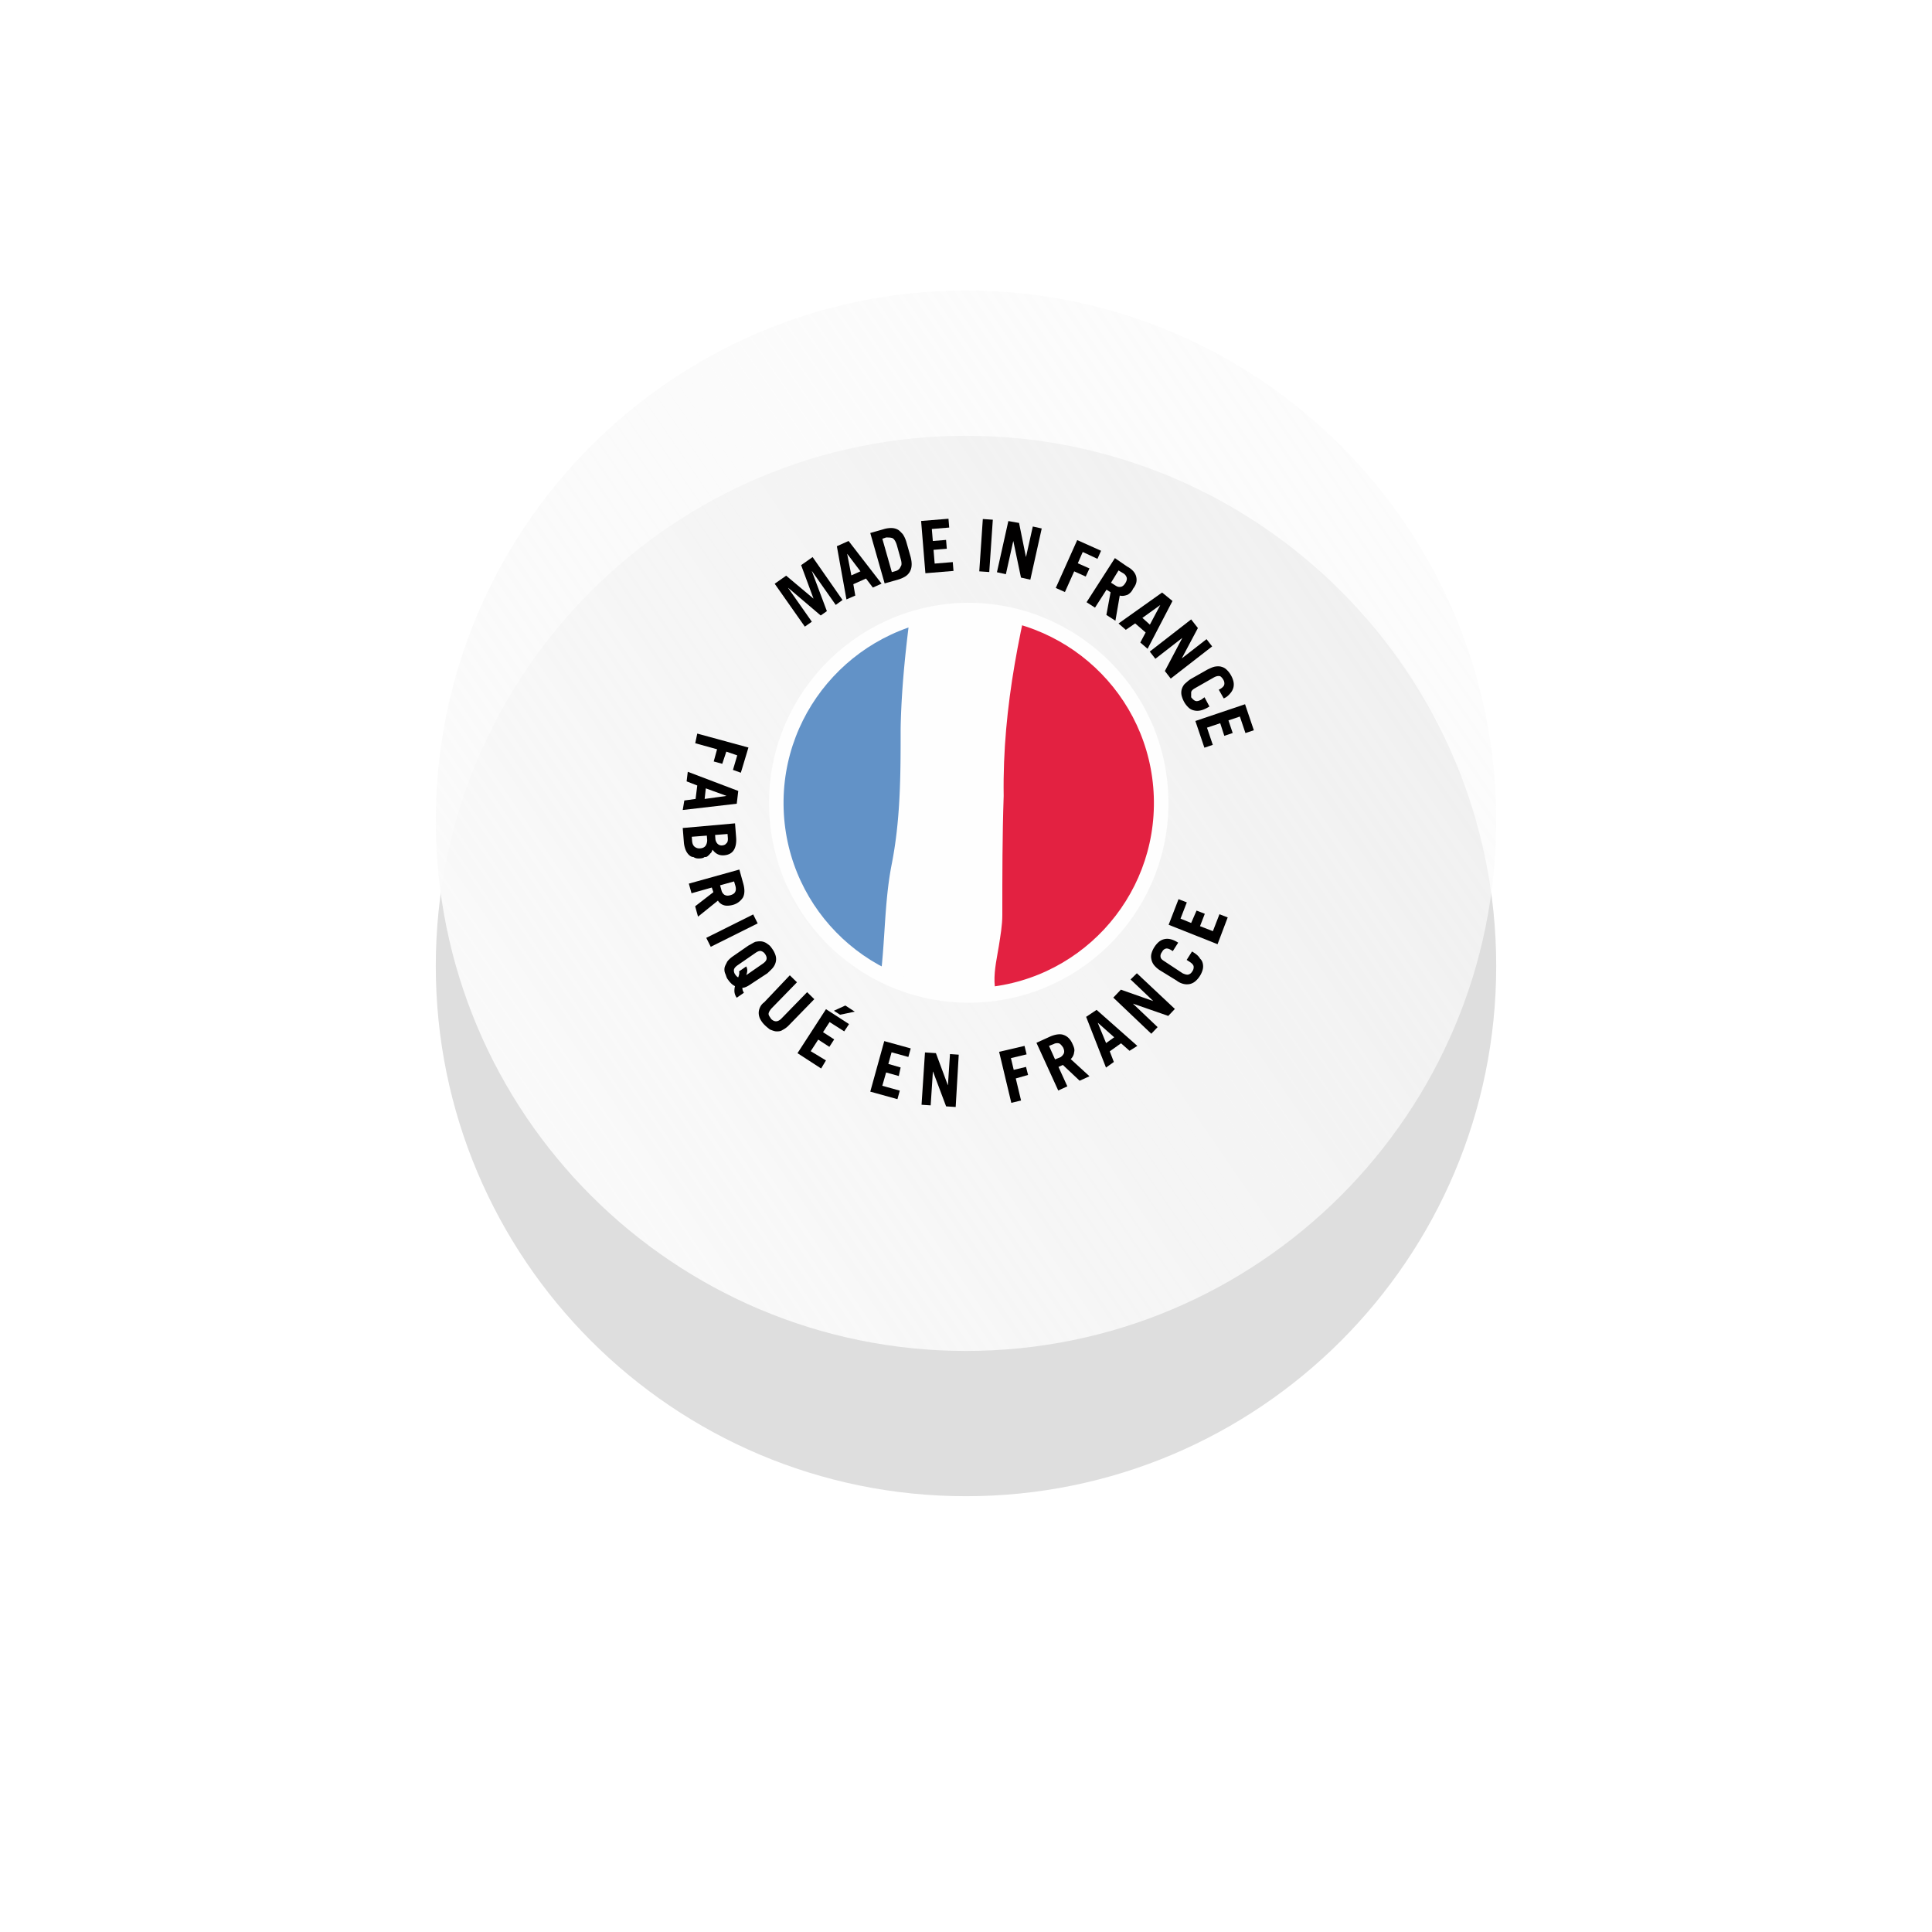 <svg xmlns="http://www.w3.org/2000/svg" width="133" height="133" viewBox="0 0 133 133"><defs><mask id="u1ovb" width="2" height="2" x="-1" y="-1"><path fill="#fff" d="M30 20h73v73H30z"/><path d="M66.5 93C86.658 93 103 76.658 103 56.5S86.658 20 66.5 20 30 36.342 30 56.5 46.342 93 66.5 93z"/></mask><filter id="u1ova" width="153" height="163" x="-10" y="-20" filterUnits="userSpaceOnUse"><feOffset dy="10" in="SourceGraphic" result="FeOffset1025Out"/><feGaussianBlur in="FeOffset1025Out" result="FeGaussianBlur1026Out" stdDeviation="12 12"/></filter><linearGradient id="u1ovc" x1="102.48" x2="31.98" y1="29.85" y2="78.32" gradientUnits="userSpaceOnUse"><stop offset="0" stop-color="#fafafa" stop-opacity=".6"/><stop offset="1" stop-color="#fafafa"/></linearGradient><clipPath id="u1ovd"><path d="M66.226 42c-7.312.294-13.032 6.428-12.778 13.741.255 7.311 6.39 13.033 13.703 12.777 7.312-.256 13.034-6.39 12.777-13.703C79.68 47.661 73.8 42 66.698 42h-.472"/></clipPath><clipPath id="u1ove"><path d="M66.226 42c-7.312.294-13.032 6.428-12.778 13.741.255 7.311 6.39 13.033 13.703 12.777 7.312-.256 13.034-6.39 12.777-13.703C79.68 47.661 73.8 42 66.698 42h-.472"/></clipPath></defs><g><g><g><g filter="url(#u1ova)"><path fill="none" d="M66.5 93C86.658 93 103 76.658 103 56.5S86.658 20 66.5 20 30 36.342 30 56.5 46.342 93 66.5 93z" mask="url(&quot;#u1ovb&quot;)"/><path fill-opacity=".13" d="M66.5 93C86.658 93 103 76.658 103 56.5S86.658 20 66.5 20 30 36.342 30 56.5 46.342 93 66.5 93z"/></g><path fill="url(#u1ovc)" d="M66.5 93C86.658 93 103 76.658 103 56.5S86.658 20 66.5 20 30 36.342 30 56.5 46.342 93 66.5 93z"/></g><g><g><g><path fill="#fefefe" d="M53.448 55.74c.255 7.312 6.39 13.033 13.702 12.778 7.313-.256 13.033-6.39 12.778-13.703-.255-7.312-6.39-13.033-13.702-12.815-7.313.293-13.033 6.428-12.778 13.74"/></g><g><g><g/><g clip-path="url(#u1ovd)"><path fill="#e32141" d="M79.053 44.927c-.42-2.272-1.696-5.365-3.569-6.822-.289-.224-.669-.399-1.047-.368l.067-.257c.441-1.709-2.222-2.339-2.662-.635-1.555 6.021-2.842 11.698-2.748 17.942C69 57.512 69 60.253 69 63c0 .685-.126 1.397-.236 2.105-.219 1.402-.887 3.761.905 4.464.794.311 1.772.058 1.98-.887l.005-.027c4.591-2.863 7.991-7.948 8.466-13.432.287-3.318-.462-7.03-1.067-10.296"/></g></g><g><g/><g clip-path="url(#u1ove)"><path fill="#6292c7" d="M63.32 34.625c-.32-.546-1.018-.723-1.567-.574-2.753.74-4.753 3.2-6.339 5.32-2.168 2.87-4.293 6.31-4.893 9.92-.372 2.237-.028 4.447.3 6.709.285 1.892.37 3.945.913 5.837.701 2.443 2.53 5.99 5.203 6.78.235.07.464.04.68-.028-.323 1.694 2.3 2.31 2.667.599.716-3.188.475-6.4 1.08-9.584.636-3.167.636-6.258.636-9.471.075-3.705.56-7.22 1.067-10.873.19-1.368.933-3.34.252-4.635M54.515 61c.045 0 .08-.087.12-.14-.022.252-.039.504-.053.756a14.772 14.772 0 0 1-.15-.53c.026-.025.058-.086.083-.086"/></g></g></g><g><path fill="none" stroke="#fefefe" stroke-miterlimit="20" d="M53.448 55.74c.255 7.312 6.39 13.033 13.702 12.778 7.313-.256 13.033-6.39 12.778-13.703-.255-7.312-6.39-13.033-13.702-12.815-7.313.293-13.033 6.428-12.778 13.74z"/></g><g><path fill="#010000" d="M55.405 43.138l-2.075-2.953.79-.555L56 41.209v-.006l-.85-2.298.79-.555L58 41.304l-.467.339L55.9 39.32l-.009.005 1.032 2.746-.425.299-2.235-1.9-.008.005 1.632 2.324z"/></g><g><path fill="#010000" d="M58.27 41.263l-.66-3.66.807-.363 2.271 2.938-.601.27-.471-.621-.872.39.134.783zm.338-1.653l.625-.28-.903-1.196-.009.004z"/></g><g><g><path fill="#010000" d="M59.91 36.692l.923-.263c.167-.054.364-.08.523-.079.16.001.305.036.435.102.129.067.209.169.344.305.1.136.184.313.252.528l.304 1.068c.056.22.077.415.064.582a.98.98 0 0 1-.131.441.963.963 0 0 1-.316.316 2.055 2.055 0 0 1-.486.208l-.923.263zm1.485 2.696l.231-.066c.183-.052.31-.143.374-.322.081-.08.08-.275 0-.535l-.254-.913c-.071-.247-.166-.412-.285-.494C61.343 37 61.179 37 61 37l-.259.089z"/></g><g><path fill="#010000" d="M63.705 39.462l-.295-3.598 1.884-.154.05.607-1.197.099.069.827.912-.075.05.608-.912.075.077.946 1.246-.102.05.608z"/></g><g><path fill="#010000" d="M67.414 39.332l.244-3.602.688.047-.245 3.602z"/></g><g><path fill="#010000" d="M72.68 40.475l1.476-3.295 1.642.735-.249.557L74.536 38l-.339.777.803.355-.258.557-.794-.356-.638 1.424z"/></g><g><path fill="#010000" d="M68.63 39.393l.785-3.523.737.13.472 2.331.009.001.466-2.087.614.136-.784 3.524-.644-.144-.524-2.503-.009-.003-.507 2.275z"/></g><g><path fill="#010000" d="M76.164 42.332l.289-1.561-.278-.179-.794 1.238-.581-.373 1.951-3.037.841.58c.35.184.559.43.625.697.068.303.008.545-.217.833a.87.87 0 0 1-.378.415c-.157.055-.336.107-.538.055l-.298 1.732zm.319-2.219l.299.191c.129.083.218.116.366.096.116-.018.221-.102.316-.251.096-.149.128-.28.097-.392a.518.518 0 0 0-.239-.294L77 39.271z"/></g><g><path fill="#010000" d="M77 42.921l3-2.131.715.582L79 44.664l-.501-.434.368-.688-.72-.627-.646.443zm1.643-.385l.516.464.708-1.333-.008-.006z"/></g><g><path fill="#010000" d="M79.15 44.855L82 42.64l.464.596-1.101 2.07.006.009L83.059 44l.386.5-2.851 2.214-.404-.521 1.193-2.262-.006-.008-1.841 1.429z"/></g><g><path fill="#010000" d="M82.265 47.375c-.173.098-.265.199-.265.304V48c.114.139.199.218.299.253.1.034.237.003.41-.097l.21-.156.34.638-.13.074c-.194.11-.372.179-.532.205a.943.943 0 0 1-.44-.021.754.754 0 0 1-.36-.21 1.548 1.548 0 0 1-.282-.367 1.906 1.906 0 0 1-.171-.432.881.881 0 0 1 .002-.415.966.966 0 0 1 .207-.39c.105-.082.255-.242.447-.353l1.124-.637c.194-.092.37-.18.533-.205.16-.028.343-.02.44.019a.753.753 0 0 1 .358.21c.107.1.202.224.284.368.083.145.139.289.172.433a.908.908 0 0 1-.003.415.974.974 0 0 1-.208.389c-.105.125-.255.279-.45.353l-.008.005-.341-.6.099-.05c.162-.098.259-.2.28-.304a.465.465 0 0 0-.071-.338.691.691 0 0 0-.209-.236c-.146-.034-.283-.002-.457.096z"/></g><g><path fill="#010000" d="M82.29 49.634l3.42-1.154.605 1.79-.578.195-.384-1.138-.786.266.293.867-.578.195-.282-.867-.911.305.4 1.185-.578.194z"/></g><g><path fill="#010000" d="M48 50.5l3.523.96L51 53.195 50.457 53l.295-1-.752-.258-.279.839-.588-.162.231-.839-1.504-.415z"/></g><g><path fill="#010000" d="M47.347 53.13l3.476 1.319-.105.879-3.718.433.109-.655.775-.106.116-.926-.733-.284zm1.242 1.141l-.081.729L50 54.793v-.009z"/></g><g><path fill="#010000" d="M50.6 56.68l.075.967c.029.353-.026.665-.163.878-.137.213-.362.332-.674.355-.319.026-.58-.102-.782-.384-.056.097-.056.183-.159.255a.768.768 0 0 1-.176.179c-.065.07-.138.07-.22.07-.082.067-.178.084-.292.093-.209.014-.336-.003-.47-.093-.134 0-.247-.079-.341-.176a1.064 1.064 0 0 1-.218-.366 1.859 1.859 0 0 1-.101-.458L47 57zm-2.978.924l.022.289c.014.18.073.313.174.398a.525.525 0 0 0 .393.11c.172-.014.297-.078.373-.194a.701.701 0 0 0 .094-.444l-.019-.239zm1.605-.125l.019.24a.55.55 0 0 0 .148.364.388.388 0 0 0 .316.116c.133-.011.235-.058.29-.142.089-.057.119-.208.106-.371l-.022-.273z"/></g><g><path fill="#010000" d="M47.855 62.389l1.255-.972-.11-.319-1.395.395-.185-.664 3.478-.969.268.963c.112.401.104.725-.024.967-.142.21-.357.411-.688.503-.218.061-.454.071-.588.032a.73.73 0 0 1-.444-.325l-1.369 1.102zm1.716-1.443l.095.342a.51.51 0 0 0 .21.314c.124.063.232.071.403.024.17-.047.281-.123.333-.229.053-.103.059-.23.018-.397l-.096-.323z"/></g><g><path fill="#010000" d="M48.62 64.562l3.23-1.612.309.617-3.231 1.612z"/></g><g><path fill="#010000" d="M50.718 68.684a.82.82 0 0 1-.158-.407 1.213 1.213 0 0 1 .037-.39 1.024 1.024 0 0 1-.255-.18 1.664 1.664 0 0 1-.218-.259C50 67.31 50 67.173 49.915 67a.732.732 0 0 1-.035-.38c.022-.137.12-.273.173-.406.093-.134.232-.265.416-.392l1.06-.734c.184-.088.355-.21.471-.252.2-.04.347-.047.482-.02a.863.863 0 0 1 .376.184c.142.085.22.198.315.336.095.136.164.275.21.415a.867.867 0 0 1 .033.413.982.982 0 0 1-.172.406c-.094.133-.244.264-.416.43l-1.06.696c-.237.163-.457.304-.663.304a.571.571 0 0 0 .02.156c.017.06.046.122.086.187zm.654-2.155a.605.605 0 0 1 .07.298 1 1 0 0 1-.065.288l.005.008 1.126-.78c.165-.115.253-.224.265-.343.012-.092-.022-.202-.1-.317a.487.487 0 0 0-.276-.21c-.103-.028-.236.016-.397.13l-1.212.837c-.165.114-.253.224-.265.33a.465.465 0 0 0 .102.331c.062.09.127.151.193.182.03-.076.05-.15.064-.22a.41.41 0 0 0-.004-.192z"/></g><g><path fill="#010000" d="M54.864 67.621l-1.762 1.809c-.102.125-.184.244-.192.361-.006.117.09.209.174.353.234.228.473.217.717-.034l1.762-1.809.494.482-1.765 1.813a1.57 1.57 0 0 1-.418.306c-.14.098-.279.098-.417.098-.137 0-.274-.059-.457-.129-.085-.07-.215-.166-.342-.29a1.63 1.63 0 0 1-.3-.384.951.951 0 0 1-.126-.404.88.88 0 0 1 .074-.416.86.86 0 0 1 .3-.377l1.764-1.86z"/></g><g><path fill="#010000" d="M54.9 72.501l1.962-3.029 1.586 1.027-.331.501-1.007-.641-.452.697.768.497-.332.512-.767-.497-.517.797 1.049.635-.331.556zm3.943-2.859l-1.013.213-.424-.275.787-.36z"/></g><g><path fill="#010000" d="M59.91 75.149l.963-3.479 1.822.504-.163.588-1.156-.32-.222.8.846.244-.127.588L61 73.83l-.262.916 1.204.334-.162.587z"/></g><g><path fill="#010000" d="M69.619 75.92l-.839-3.512L70.53 72l.142.583-1.079.258.192.808.847-.203.141.554-.846.241.363 1.518z"/></g><g><path fill="#010000" d="M63.44 76.052l.236-3.602.753.049.818 2.199h.01l.14-2.135.603.041-.21 3.602-.659-.043-.9-2.394-.01-.001-.153 2.326z"/></g><g><path fill="#010000" d="M74.323 74.398l-1.156-1.088-.301.138.611 1.336-.627.287-1.5-3.284.91-.415c.379-.173.74-.215.958-.127.261.088.463.288.605.6.094.207.177.398.122.577a.752.752 0 0 1-.236.487L75 74.09zm-1.693-1.47l.37-.146a.644.644 0 0 0 .231-.257c.046-.107.033-.242-.04-.402-.074-.123-.191-.258-.278-.294a.512.512 0 0 0-.376.043l-.322.128z"/></g><g><path fill="#010000" d="M76.137 73.493L74.77 70l.721-.48L78.295 72l-.537.338-.585-.517-.777.554.282.732zm.006-1.687l.559-.398-1.121-.995-.008.006z"/></g><g><path fill="#010000" d="M79.256 71.164l-2.616-2.488.521-.547 2.211.779.008-.007-1.551-1.475.434-.426 2.616 2.457-.455.479L78 69.094v.007l1.691 1.606z"/></g><g><path fill="#010000" d="M81.41 67c.169.077.305.116.406.086.102-.03.184-.086.266-.222a.487.487 0 0 0 .089-.335c-.017-.105-.11-.211-.278-.318l-.202-.13.369-.581.127.08c.189.12.332.245.432.42.1.086.162.218.187.353a.874.874 0 0 1-.017.415 1.558 1.558 0 0 1-.192.423 1.528 1.528 0 0 1-.302.353.902.902 0 0 1-.368.193.979.979 0 0 1-.441-.001 1.224 1.224 0 0 1-.486-.232l-1.125-.692a1.651 1.651 0 0 1-.431-.375.933.933 0 0 1-.188-.437.774.774 0 0 1 .018-.377 1.56 1.56 0 0 1 .193-.423c.089-.14.189-.258.3-.354a.9.9 0 0 1 .809-.19c.16.035.334.112.522.232l.009.005-.37.582-.085-.053c-.168-.108-.304-.146-.404-.117a.397.397 0 0 0-.248.223c-.094.118-.123.229-.108.335.016.137.108.21.278.318z"/></g><g><path fill="#010000" d="M83.817 65l-3.367-1.338.681-1.762.57.22-.433 1.119.732.299.372-.853.568.22-.33.853.887.343.451-1.165.568.219z"/></g></g></g></g></g></g></svg>
